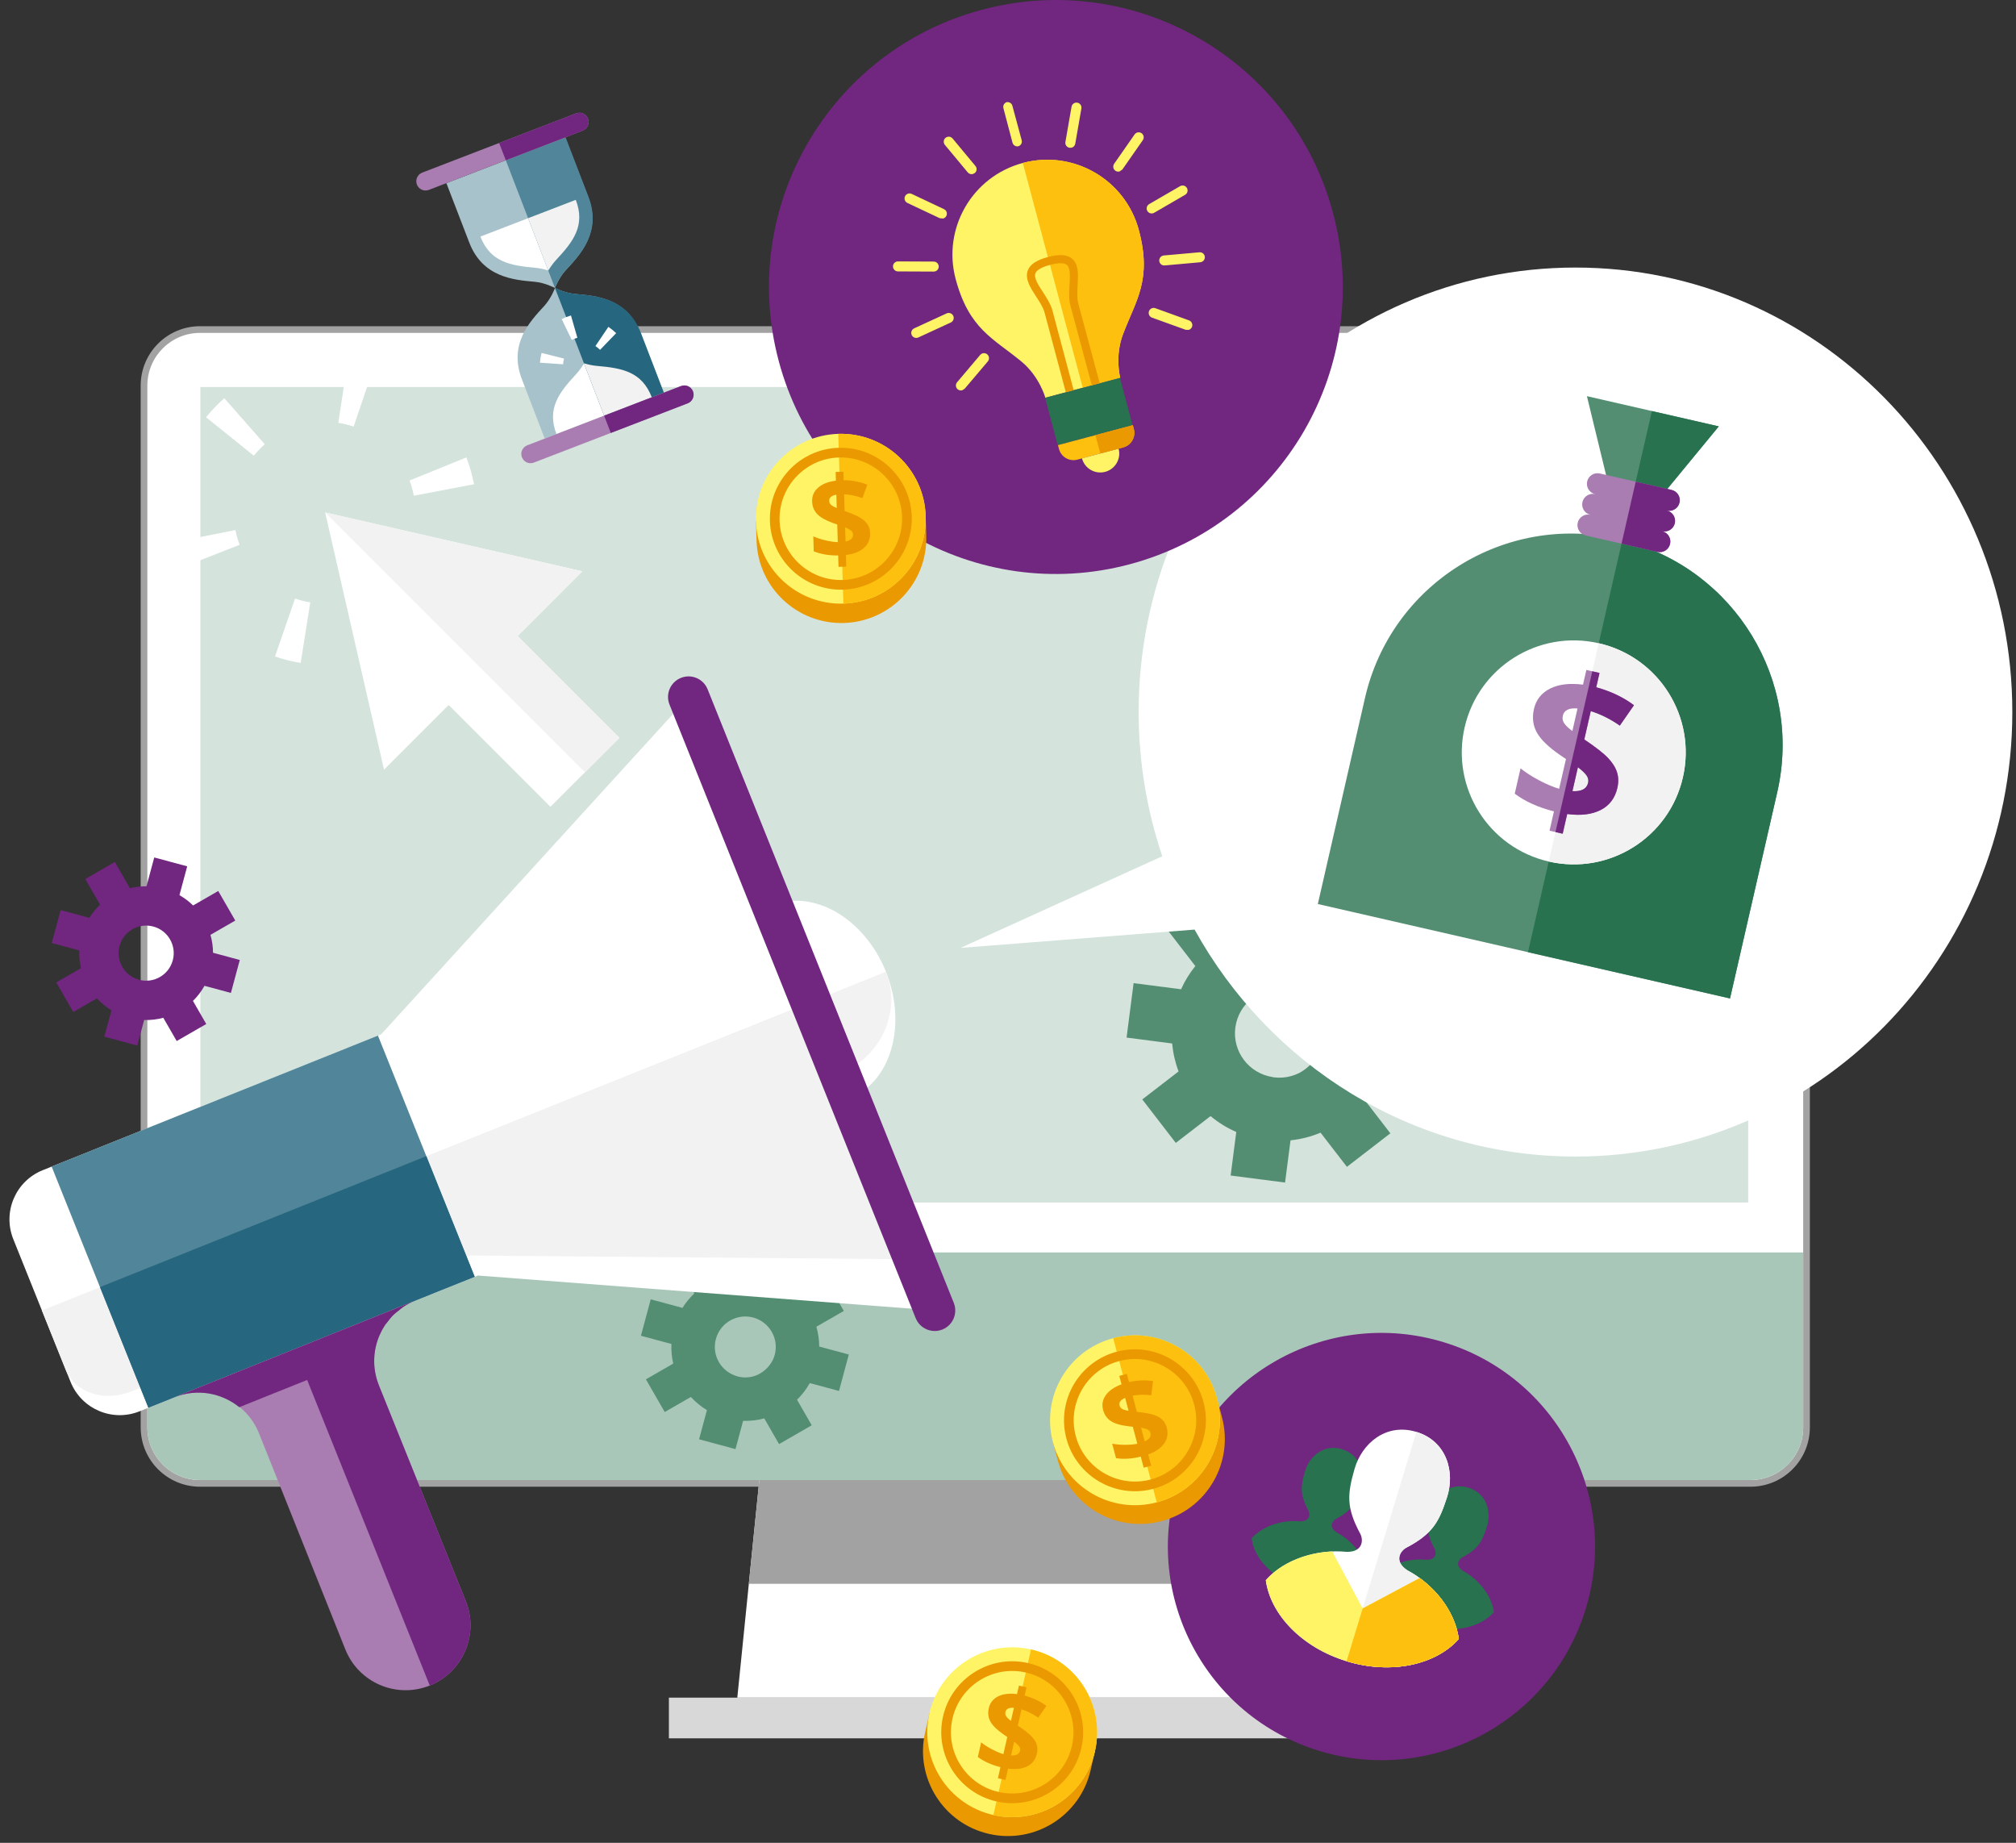 <?xml version="1.0" encoding="UTF-8" standalone="no"?>
<svg width="151px" height="138px" viewBox="0 0 151 138" version="1.1" xmlns="http://www.w3.org/2000/svg" xmlns:xlink="http://www.w3.org/1999/xlink">
    <rect x="0" y="0" width="151" height="138" fill="#333333" stroke="none"/>
    <!-- Generator: Sketch 3.6.1 (26313) - http://www.bohemiancoding.com/sketch -->
    <title>concept</title>
    <desc>Created with Sketch.</desc>
    <g id="Page-1" stroke="none" stroke-width="1" fill="none" fill-rule="evenodd">
        <g id="concept">
            <g id="Group">
                <path d="M135.061,106.885 C135.061,109.066 133.293,110.834 131.111,110.834 L14.987,110.834 C12.805,110.834 11.037,109.065 11.037,106.885 L11.037,28.877 C11.037,26.696 12.805,24.928 14.987,24.928 L131.11,24.928 C133.293,24.928 135.06,26.697 135.06,28.877 L135.06,106.885 L135.061,106.885 Z" id="Shape" fill="#FFFFFF"></path>
                <path d="M135.061,106.885 L134.561,106.885 C134.557,108.789 133.017,110.33 131.111,110.334 L14.987,110.334 C13.081,110.33 11.54,108.789 11.537,106.885 L11.537,28.877 C11.54,26.973 13.081,25.431 14.987,25.428 L131.11,25.428 C133.016,25.431 134.556,26.973 134.56,28.877 L134.56,106.885 L135.061,106.885 L135.561,106.885 L135.561,28.877 C135.561,26.42 133.57,24.428 131.111,24.428 L14.987,24.428 C12.529,24.428 10.537,26.42 10.537,28.877 L10.537,106.885 C10.537,109.342 12.529,111.334 14.987,111.334 L131.11,111.334 C133.569,111.334 135.56,109.342 135.56,106.885 L135.061,106.885 L135.061,106.885 Z" id="Shape" fill="#A3A2A2"></path>
                <path d="M135.061,106.885 C135.061,109.066 133.293,110.834 131.111,110.834 L14.987,110.834 C12.805,110.834 11.037,109.065 11.037,106.885 L11.037,28.877 C11.037,26.696 12.805,24.928 14.987,24.928 L131.11,24.928 C133.293,24.928 135.06,26.697 135.06,28.877 L135.06,106.885 L135.061,106.885 Z" id="Shape" fill="#FFFFFF"></path>
                <path d="M11.037,93.791 L11.037,106.885 C11.037,109.067 12.805,110.834 14.987,110.834 L131.11,110.834 C133.293,110.834 135.06,109.066 135.06,106.885 L135.06,93.791 L11.037,93.791 L11.037,93.791 Z" id="Shape" fill="#A9C7B9"></path>
                <rect id="Rectangle-path" fill="#D4E3DC" x="15.009" y="28.982" width="115.93" height="61.068"></rect>
                <rect id="Rectangle-path" fill="#D9D8D8" x="50.1" y="127.129" width="47.455" height="3.047"></rect>
                <path d="M92.65,127.129 L55.225,127.129 L56.875,110.834 L91,110.834 L92.65,127.129 Z" id="Shape" fill="#FFFFFF"></path>
                <path d="M91.787,118.605 L56.087,118.605 L56.875,110.834 L91,110.834 L91.787,118.605 Z" id="Shape" fill="#A3A2A2"></path>
                <path d="M60.654,103.573 L62.843,104.162 L63.577,101.434 L61.36,100.836 C61.359,100.582 61.34,100.331 61.304,100.083 C61.269,99.835 61.217,99.592 61.149,99.354 L61.899,98.921 L63.203,98.17 L61.793,95.723 L59.711,96.921 C59.376,96.591 58.996,96.305 58.579,96.066 L59.221,93.68 L57.793,93.295 L56.493,92.945 L55.851,95.33 C55.384,95.328 54.924,95.38 54.481,95.491 L53.231,93.319 L50.782,94.729 L52.007,96.856 C51.67,97.176 51.368,97.538 51.118,97.941 L48.74,97.301 L48.005,100.029 L50.29,100.644 C50.269,101.144 50.314,101.638 50.425,102.114 L48.379,103.292 L49.789,105.74 L51.747,104.613 C52.095,104.993 52.498,105.327 52.949,105.6 L52.361,107.782 L55.089,108.517 L55.659,106.401 C56.201,106.417 56.734,106.354 57.244,106.218 L58.352,108.142 L60.8,106.733 L59.699,104.82 C59.885,104.638 60.058,104.442 60.218,104.234 C60.378,104.026 60.523,103.806 60.654,103.573 M53.62,100.274 C53.948,99.057 55.2,98.336 56.417,98.664 C57.025,98.828 57.51,99.224 57.801,99.729 C58.092,100.234 58.191,100.852 58.027,101.46 C57.924,101.842 57.722,102.167 57.467,102.435 C57.358,102.548 57.239,102.651 57.11,102.739 C56.94,102.856 56.76,102.959 56.563,103.026 C56.425,103.074 56.281,103.108 56.134,103.128 C55.841,103.169 55.534,103.152 55.23,103.071 L55.168,103.047 C53.991,102.693 53.298,101.47 53.62,100.274" id="Shape" fill="#538E72"></path>
                <path d="M28.546,77.459 L3.201,87.629 C1.167,88.446 0.179,90.758 0.995,92.792 L5.285,103.482 C6.102,105.517 8.413,106.504 10.448,105.688 L35.793,95.518 L70.01,98.135 L51.573,52.189 L28.546,77.459 L28.546,77.459 Z" id="Shape" fill="#FFFFFF"></path>
                <path d="M3.141,98.138 L4.93,102.597 C5.611,104.294 7.813,105.008 9.848,104.192 L35.193,94.021 L68.473,94.303 L60.737,75.026 L3.141,98.138 L3.141,98.138 Z" id="Shape" fill="#F2F2F2"></path>
                <path d="M57.838,67.799 L63.638,82.251 C66.742,81.006 67.961,76.76 66.36,72.77 C64.758,68.778 60.943,66.554 57.838,67.799" id="Shape" fill="#FFFFFF"></path>
                <path d="M62.894,80.398 C65.999,79.152 67.55,75.736 66.359,72.769 L60.738,75.025 L62.894,80.398 L62.894,80.398 Z" id="Shape" fill="#F2F2F2"></path>
                <path d="M70.584,99.562 C69.795,99.877 68.901,99.496 68.584,98.708 L50.147,52.763 C49.831,51.975 50.213,51.079 51.002,50.764 C51.79,50.447 52.685,50.829 53.001,51.618 L71.438,97.563 C71.755,98.35 71.373,99.245 70.584,99.562" id="Shape" fill="#71267F"></path>
                <rect id="Rectangle-path" fill="#518599" transform="translate(19.711, 91.483) rotate(158.137) translate(-19.711, -91.483) " x="6.544" y="81.753" width="26.335" height="19.459"></rect>
                <rect id="Rectangle-path" fill="#26667F" transform="translate(21.522, 95.998) rotate(158.137) translate(-21.522, -95.998) " x="8.355" y="91.133" width="26.335" height="9.73"></rect>
                <path d="M31.075,97.411 L13.078,104.634 C15.569,103.634 18.399,104.843 19.398,107.334 L25.868,123.522 C26.868,126.013 29.698,127.222 32.189,126.222 C34.68,125.222 35.889,122.393 34.889,119.902 L28.375,103.731 C27.375,101.24 28.584,98.411 31.075,97.411" id="Shape" fill="#AA7DB2"></path>
                <path d="M13.078,104.634 C14.767,103.955 16.599,104.313 17.922,105.379 L23.006,103.339 L32.189,126.223 C34.68,125.223 35.889,122.394 34.889,119.903 L28.375,103.732 L28.365,103.698 C27.877,102.457 27.935,101.136 28.424,99.999 L28.448,99.954 C28.566,99.687 28.705,99.43 28.869,99.186 L29.026,98.997 C29.164,98.814 29.302,98.632 29.466,98.469 C29.584,98.352 29.724,98.257 29.855,98.152 C29.972,98.058 30.078,97.952 30.205,97.868 C30.474,97.691 30.765,97.538 31.075,97.413 L13.078,104.634 L13.078,104.634 Z" id="Shape" fill="#71267F"></path>
                <path d="M103.312,80.339 L106.584,80.762 L107.11,76.686 L103.796,76.257 C103.745,75.892 103.669,75.532 103.569,75.183 C103.469,74.832 103.346,74.492 103.202,74.161 L104.2,73.391 L105.932,72.053 L103.422,68.798 L100.653,70.935 C100.106,70.524 99.502,70.184 98.854,69.92 L99.315,66.356 L97.181,66.08 L95.238,65.829 L94.777,69.394 C94.103,69.482 93.45,69.648 92.833,69.894 L90.606,67.005 L87.351,69.516 L89.532,72.344 C89.108,72.872 88.744,73.451 88.463,74.082 L84.908,73.623 L84.381,77.7 L87.795,78.141 C87.863,78.867 88.025,79.57 88.277,80.234 L85.558,82.331 L88.068,85.587 L90.672,83.579 C91.248,84.06 91.893,84.462 92.598,84.769 L92.176,88.03 L96.252,88.556 L96.661,85.394 C97.446,85.312 98.202,85.117 98.911,84.821 L100.885,87.379 L104.139,84.869 L102.178,82.326 C102.411,82.027 102.623,81.711 102.813,81.379 C103.004,81.048 103.17,80.701 103.312,80.339 M92.527,76.956 C92.761,75.137 94.427,73.854 96.245,74.089 C97.155,74.206 97.93,74.682 98.449,75.355 C98.968,76.028 99.23,76.898 99.113,77.808 C99.039,78.378 98.812,78.886 98.496,79.323 C98.361,79.508 98.21,79.677 98.041,79.831 C97.818,80.033 97.578,80.215 97.309,80.352 C97.119,80.447 96.917,80.525 96.71,80.582 C96.295,80.698 95.85,80.734 95.395,80.675 L95.301,80.654 C93.534,80.371 92.297,78.742 92.527,76.956" id="Shape" fill="#538E72"></path>
                <path d="M98.815,131.116 C90.364,128.543 85.597,119.607 88.171,111.156 C90.743,102.704 99.679,97.939 108.13,100.511 C116.581,103.083 121.347,112.021 118.775,120.471 C116.203,128.923 107.266,133.689 98.815,131.116" id="Shape" fill="#71267F"></path>
                <path d="M102.362,117.486 L102.345,117.424 C102.314,117.309 102.277,117.195 102.234,117.083 L102.211,117.025 C102.115,116.789 101.994,116.559 101.852,116.34 L101.833,116.31 C101.76,116.201 101.682,116.093 101.6,115.99 L101.582,115.969 C101.182,115.472 100.673,115.051 100.12,114.758 C99.508,114.362 99.781,113.891 100.077,113.735 C101.282,113.103 101.553,112.547 101.903,111.472 C102.275,110.328 101.89,108.942 100.523,108.525 C99.156,108.109 98.064,109.046 97.736,110.205 C97.429,111.292 97.343,111.904 97.992,113.101 C98.15,113.395 98.116,113.939 97.387,113.926 C96.774,113.865 96.117,113.931 95.503,114.121 L95.479,114.129 C95.352,114.168 95.227,114.213 95.106,114.263 L95.07,114.279 C94.83,114.382 94.602,114.503 94.389,114.645 L94.337,114.679 C94.238,114.748 94.145,114.821 94.053,114.899 L94.004,114.943 C93.913,115.025 93.824,115.11 93.743,115.203 C93.95,116.744 95.365,118.237 97.381,118.85 C99.397,119.464 101.404,119.012 102.434,117.848 C102.418,117.727 102.393,117.605 102.362,117.486" id="Shape" fill="#28724F"></path>
                <path d="M103.464,117.822 L103.512,117.778 C103.602,117.7 103.698,117.627 103.795,117.558 L103.846,117.523 C104.059,117.379 104.286,117.256 104.526,117.155 L104.559,117.141 C104.68,117.089 104.805,117.043 104.932,117.003 L104.957,116.996 C105.566,116.808 106.223,116.74 106.846,116.806 C107.575,116.819 107.61,116.275 107.451,115.981 C106.803,114.784 106.889,114.17 107.196,113.084 C107.523,111.926 108.616,110.989 109.982,111.405 C111.351,111.822 111.736,113.208 111.362,114.353 C111.011,115.425 110.741,115.983 109.537,116.616 C109.241,116.771 108.967,117.242 109.579,117.638 C110.122,117.928 110.63,118.35 111.034,118.849 L111.053,118.87 C111.135,118.974 111.213,119.08 111.286,119.189 L111.307,119.223 C111.451,119.441 111.572,119.668 111.668,119.905 L111.691,119.963 C111.734,120.075 111.773,120.189 111.804,120.304 L111.821,120.367 C111.851,120.486 111.877,120.606 111.894,120.728 C110.863,121.892 108.855,122.344 106.839,121.73 C104.823,121.117 103.408,119.623 103.202,118.082 C103.284,117.99 103.372,117.904 103.464,117.822" id="Shape" fill="#28724F"></path>
                <path d="M105.415,117.595 C104.396,116.936 104.852,116.152 105.344,115.894 C107.348,114.841 107.799,113.915 108.381,112.13 C109.002,110.226 108.362,107.92 106.088,107.228 C103.813,106.535 101.996,108.094 101.451,110.02 C100.939,111.828 100.799,112.847 101.875,114.838 C102.141,115.326 102.081,116.232 100.869,116.211 C98.721,115.994 96.238,116.718 94.808,118.332 C95.153,120.895 97.505,123.381 100.859,124.401 C104.213,125.421 107.55,124.67 109.265,122.733 C108.979,120.596 107.36,118.624 105.415,117.595" id="Shape" fill="#FFFFFF"></path>
                <path d="M105.415,117.595 C104.396,116.936 104.852,116.152 105.344,115.894 C107.348,114.841 107.799,113.915 108.381,112.13 C109.002,110.226 108.362,107.92 106.088,107.228 L100.859,124.402 C104.213,125.423 107.55,124.671 109.265,122.734 C108.979,120.596 107.36,118.624 105.415,117.595" id="Shape" fill="#F2F2F2"></path>
                <path d="M106.334,118.172 L102.063,120.45 L99.788,116.182 C97.933,116.258 96.003,116.983 94.81,118.332 C95.153,120.894 97.506,123.379 100.86,124.399 C104.214,125.42 107.551,124.669 109.266,122.731 C109.025,120.943 107.852,119.273 106.334,118.172" id="Shape" fill="#FFF466"></path>
                <path d="M106.334,118.172 L102.063,120.45 L100.86,124.4 C104.214,125.421 107.551,124.67 109.266,122.732 C109.025,120.943 107.852,119.273 106.334,118.172" id="Shape" fill="#FDC00F"></path>
                <path d="M118.005,20.036 C99.936,20.036 85.286,34.938 85.286,53.322 C85.286,57.103 85.914,60.733 87.056,64.121 L71.944,70.984 L89.475,69.613 C95.082,79.755 105.754,86.609 118.005,86.609 C136.074,86.609 150.725,71.707 150.725,53.322 C150.725,34.938 136.074,20.036 118.005,20.036" id="Shape" fill="#FFFFFF"></path>
                <path d="M99.848,15.955 C102.907,27.421 96.09,39.195 84.625,42.253 C73.158,45.312 61.384,38.495 58.326,27.029 C55.268,15.563 62.084,3.789 73.551,0.731 C85.016,-2.327 96.79,4.489 99.848,15.955" id="Shape" fill="#71267F"></path>
                <path d="M85.301,17.234 C84.289,13.445 80.4,11.192 76.61,12.203 C72.821,13.214 70.569,17.105 71.579,20.894 C72.581,24.649 74.403,25.339 76.495,27.065 C77.874,28.202 78.296,29.788 78.296,29.788 L83.905,28.292 C83.905,28.292 83.481,26.706 84.112,25.033 C85.068,22.496 86.303,20.989 85.301,17.234" id="Shape" fill="#FFF466"></path>
                <path d="M76.609,12.203 L81.099,29.04 L83.905,28.292 C83.905,28.292 83.48,26.706 84.111,25.033 C85.068,22.496 86.302,20.989 85.3,17.234 C84.29,13.445 80.398,11.192 76.609,12.203" id="Shape" fill="#FDC00F"></path>
                <rect id="Rectangle-path" fill="#28724F" transform="translate(81.555, 30.817) rotate(-14.928) translate(-81.555, -30.817) " x="78.654" y="28.982" width="5.803" height="3.67"></rect>
                <path d="M79.242,33.334 L79.318,33.622 C79.478,34.223 80.094,34.579 80.695,34.42 L84.13,33.504 C84.731,33.344 85.086,32.728 84.926,32.128 L84.85,31.84 L79.242,33.334 L79.242,33.334 Z" id="Shape" fill="#FDC00F"></path>
                <path d="M82.779,35.334 C83.537,35.132 83.987,34.354 83.785,33.596 L81.041,34.327 C81.243,35.086 82.021,35.535 82.779,35.334" id="Shape" fill="#FFF466"></path>
                <path d="M81.781,28.859 C81.781,28.859 80.573,24.38 80.176,22.888 C80.047,22.401 80.078,21.848 80.109,21.314 C80.144,20.697 80.18,20.059 79.906,19.835 C79.704,19.67 79.268,19.67 78.647,19.836 C78.027,20.001 77.649,20.221 77.553,20.467 C77.422,20.807 77.776,21.351 78.117,21.875 C78.403,22.317 78.701,22.774 78.826,23.247 L80.42,29.221 L79.832,29.377 L78.238,23.404 C78.137,23.024 77.867,22.608 77.606,22.206 C77.182,21.554 76.744,20.877 76.985,20.248 C77.16,19.793 77.638,19.476 78.489,19.248 C79.342,19.021 79.914,19.058 80.289,19.363 C80.805,19.783 80.76,20.578 80.715,21.347 C80.688,21.833 80.66,22.336 80.764,22.73 C81.162,24.222 82.369,28.7 82.369,28.7 L81.781,28.859 L81.781,28.859 Z" id="Shape" fill="#EB9900"></path>
                <path d="M82.047,32.587 L82.414,33.962 L84.129,33.504 C84.73,33.344 85.086,32.728 84.926,32.128 L84.85,31.84 L82.047,32.587 L82.047,32.587 Z" id="Shape" fill="#EB9900"></path>
                <path d="M71.4,23.653 C71.314,23.465 71.089,23.382 70.903,23.469 L68.47,24.589 C68.282,24.677 68.2,24.9 68.287,25.087 C68.364,25.255 68.551,25.338 68.724,25.292 L68.784,25.271 L71.216,24.15 C71.405,24.063 71.486,23.841 71.4,23.653 L71.4,23.653 Z M71.349,10.371 C71.217,10.212 70.981,10.189 70.822,10.322 C70.663,10.454 70.641,10.691 70.773,10.85 L72.485,12.909 C72.583,13.025 72.734,13.068 72.87,13.032 L73.014,12.958 C73.173,12.825 73.195,12.589 73.063,12.431 L71.349,10.371 L71.349,10.371 Z M70.388,16.341 L70.644,16.364 C70.747,16.336 70.838,16.265 70.887,16.162 C70.975,15.974 70.895,15.751 70.708,15.663 L68.286,14.52 C68.098,14.431 67.875,14.513 67.787,14.699 C67.699,14.887 67.779,15.11 67.966,15.198 L70.388,16.341 L70.388,16.341 Z M67.258,20.325 L69.936,20.337 L70.035,20.324 C70.194,20.282 70.312,20.137 70.312,19.964 C70.313,19.757 70.146,19.589 69.939,19.588 L67.261,19.576 C67.055,19.575 66.886,19.742 66.885,19.949 C66.884,20.156 67.051,20.324 67.258,20.325 L67.258,20.325 Z M73.416,26.58 L71.687,28.624 C71.553,28.782 71.572,29.019 71.731,29.152 C71.829,29.235 71.956,29.258 72.07,29.228 L72.258,29.108 L73.989,27.064 C74.123,26.906 74.103,26.669 73.945,26.536 C73.787,26.403 73.551,26.422 73.416,26.58 L73.416,26.58 Z M75.396,7.65 C75.22,7.713 75.105,7.905 75.155,8.095 L75.837,10.685 C75.889,10.879 76.083,10.995 76.277,10.953 C76.467,10.892 76.579,10.695 76.526,10.502 L75.827,7.916 C75.775,7.727 75.58,7.618 75.396,7.65 L75.396,7.65 Z M83.856,12.84 L84.067,12.693 L85.598,10.496 C85.716,10.326 85.673,10.093 85.503,9.975 C85.335,9.857 85.102,9.898 84.982,10.069 L83.45,12.266 C83.333,12.435 83.374,12.668 83.544,12.787 C83.64,12.852 83.754,12.867 83.856,12.84 L83.856,12.84 Z M85.936,15.797 C86.023,15.947 86.198,16.015 86.357,15.973 L86.448,15.934 L88.765,14.59 C88.944,14.486 89.004,14.256 88.901,14.077 C88.798,13.898 88.567,13.838 88.389,13.941 L86.073,15.285 C85.893,15.39 85.832,15.618 85.936,15.797 L85.936,15.797 Z M89.838,18.893 L87.17,19.131 C86.963,19.15 86.812,19.332 86.83,19.538 C86.848,19.744 87.03,19.896 87.236,19.878 L89.903,19.639 L89.966,19.627 C90.14,19.581 90.259,19.416 90.243,19.232 C90.226,19.026 90.043,18.873 89.838,18.893 L89.838,18.893 Z M86.539,23.08 C86.344,23.011 86.129,23.11 86.059,23.306 C85.989,23.5 86.088,23.715 86.284,23.785 L88.804,24.696 L89.028,24.706 C89.142,24.675 89.241,24.591 89.285,24.472 C89.354,24.277 89.254,24.062 89.059,23.992 L86.539,23.08 L86.539,23.08 Z M80.693,7.689 C80.489,7.653 80.295,7.79 80.259,7.994 L79.8,10.632 C79.764,10.836 79.901,11.03 80.105,11.067 L80.266,11.06 C80.402,11.023 80.512,10.911 80.538,10.762 L80.997,8.123 C81.033,7.919 80.897,7.725 80.693,7.689 L80.693,7.689 Z" id="Shape" fill="#FFF466"></path>
                <path d="M42.395,20.207 C43.466,19.059 45.057,17.361 44.046,14.737 L42.333,10.288 L33.435,13.714 L35.148,18.163 C36.152,20.77 38.471,20.961 40.038,21.1 C40.842,21.172 41.567,21.566 41.567,21.566 C41.567,21.566 41.855,20.786 42.395,20.207 M40.744,22.935 C39.675,24.089 38.084,25.787 39.088,28.394 L40.801,32.842 L49.699,29.415 L47.986,24.966 C46.975,22.342 44.656,22.15 43.091,22.016 C42.303,21.95 41.567,21.566 41.567,21.566 C41.567,21.566 41.293,22.342 40.744,22.935" id="Shape" fill="#A8C2CC"></path>
                <path d="M41.679,32.504 C40.95,30.608 41.862,29.411 43.13,28.043 C43.384,27.769 43.587,27.475 43.746,27.208 C44.035,27.296 44.372,27.374 44.725,27.403 C46.597,27.562 48.081,27.836 48.82,29.754 L41.679,32.504 L41.679,32.504 Z M41.07,20.256 C40.779,20.165 40.438,20.084 40.078,20.052 C38.193,19.886 36.714,19.609 35.984,17.715 L43.125,14.965 C43.863,16.882 42.946,18.079 41.67,19.447 C41.426,19.709 41.228,19.994 41.07,20.256 L41.07,20.256 Z" id="Shape" fill="#FFFFFF"></path>
                <path d="M42.402,20.205 C43.482,19.054 45.085,17.351 44.074,14.726 L42.361,10.277 L37.884,12.002 L41.567,21.565 C41.567,21.564 41.858,20.784 42.402,20.205" id="Shape" fill="#518599"></path>
                <path d="M49.727,29.404 L48.014,24.956 C47.003,22.331 44.672,22.144 43.099,22.014 C42.307,21.949 41.567,21.565 41.567,21.565 L45.25,31.129 L49.727,29.404 L49.727,29.404 Z" id="Shape" fill="#26667F"></path>
                <path d="M41.67,19.448 C42.946,18.08 43.863,16.882 43.125,14.965 L39.554,16.34 L41.062,20.254 L41.07,20.256 C41.228,19.995 41.426,19.709 41.67,19.448" id="Shape" fill="#F2F2F2"></path>
                <path d="M44.725,27.403 C44.373,27.373 44.035,27.295 43.746,27.207 L43.742,27.213 L45.25,31.128 L48.82,29.753 C48.082,27.835 46.597,27.562 44.725,27.403" id="Shape" fill="#F2F2F2"></path>
                <path d="M32.123,14.22 L43.645,9.782 C44.002,9.645 44.18,9.244 44.043,8.887 C43.905,8.53 43.504,8.352 43.147,8.489 L31.625,12.926 C31.268,13.065 31.09,13.465 31.228,13.822 C31.365,14.18 31.766,14.357 32.123,14.22 M51.011,28.91 L39.489,33.348 C39.132,33.485 38.954,33.886 39.092,34.243 C39.229,34.601 39.63,34.779 39.987,34.641 L51.509,30.203 C51.866,30.066 52.044,29.665 51.907,29.308 C51.769,28.95 51.368,28.773 51.011,28.91" id="Shape" fill="#AA7DB2"></path>
                <path d="M37.884,12.001 L43.645,9.783 C44.002,9.644 44.18,9.244 44.043,8.887 C43.905,8.531 43.504,8.352 43.147,8.49 L37.386,10.709 L37.884,12.001 L37.884,12.001 Z" id="Shape" fill="#71267F"></path>
                <path d="M51.011,28.91 L45.25,31.128 L45.748,32.422 L51.509,30.203 C51.866,30.066 52.044,29.665 51.907,29.308 C51.769,28.95 51.368,28.773 51.011,28.91" id="Shape" fill="#71267F"></path>
                <path d="M40.444,27.163 L40.445,27.143 C40.464,26.902 40.504,26.662 40.562,26.43 L42.245,26.852 C42.209,26.991 42.186,27.135 42.175,27.28 L40.444,27.163 L40.444,27.163 Z M44.945,26.197 C44.838,26.093 44.721,25.998 44.597,25.915 L45.569,24.477 C45.775,24.617 45.971,24.776 46.15,24.949 L44.945,26.197 L44.945,26.197 Z M42.826,25.454 L42.068,23.894 C42.293,23.785 42.527,23.695 42.765,23.625 L43.245,25.293 C43.102,25.334 42.961,25.39 42.826,25.454 L42.826,25.454 Z" id="Shape" fill="#FFFFFF"></path>
                <path d="M17.296,74.355 L17.96,71.888 L15.955,71.348 C15.953,70.889 15.887,70.439 15.764,70.007 L17.622,68.937 L16.347,66.722 L14.463,67.807 C14.16,67.508 13.817,67.249 13.44,67.034 L14.021,64.876 L12.729,64.527 L11.553,64.212 L10.972,66.369 C10.55,66.367 10.134,66.414 9.733,66.515 L8.602,64.55 L6.387,65.825 L7.495,67.749 C7.19,68.039 6.917,68.366 6.691,68.73 L4.54,68.15 L3.876,70.619 L5.942,71.175 C5.923,71.628 5.964,72.075 6.064,72.505 L4.214,73.569 L5.489,75.785 L7.26,74.764 C7.575,75.108 7.939,75.41 8.347,75.659 L7.815,77.632 L9.107,77.98 L10.283,78.296 L10.798,76.382 C11.043,76.39 11.286,76.379 11.526,76.352 C11.765,76.325 12.001,76.279 12.232,76.217 L13.234,77.958 L15.449,76.683 L14.452,74.954 C14.789,74.624 15.08,74.246 15.316,73.824 L17.296,74.355 L17.296,74.355 Z M10.824,73.437 C10.687,73.429 10.549,73.406 10.411,73.37 L10.379,73.357 L10.355,73.348 C9.29,73.028 8.664,71.921 8.955,70.84 C9.251,69.738 10.384,69.087 11.485,69.384 C11.76,69.458 12.007,69.584 12.218,69.749 C12.324,69.832 12.42,69.924 12.507,70.023 C12.854,70.424 13.042,70.953 13.009,71.501 C13,71.637 12.978,71.775 12.941,71.913 C12.793,72.463 12.436,72.901 11.978,73.165 C11.749,73.297 11.495,73.385 11.229,73.422 C11.097,73.439 10.96,73.444 10.824,73.437 L10.824,73.437 Z" id="Shape" fill="#71267F"></path>
                <path d="M81.847,131.09 C81.829,128.203 79.839,125.601 76.903,124.933 C73.965,124.266 71.047,125.753 69.782,128.349 L69.613,128.311 L69.292,129.725 C68.514,133.15 70.659,136.557 74.084,137.335 C77.509,138.112 80.916,135.968 81.693,132.543 L82.014,131.128 L81.847,131.09 L81.847,131.09 Z" id="Shape" fill="#EB9900"></path>
                <path d="M82.016,131.128 C81.238,134.553 77.83,136.698 74.406,135.92 C70.982,135.142 68.836,131.735 69.614,128.31 C70.392,124.886 73.8,122.741 77.223,123.518 C80.648,124.296 82.793,127.703 82.016,131.128" id="Shape" fill="#FFF466"></path>
                <path d="M77.223,123.519 L74.406,135.92 C77.831,136.698 81.238,134.554 82.016,131.128 C82.793,127.703 80.648,124.296 77.223,123.519" id="Shape" fill="#FDC00F"></path>
                <path d="M74.637,134.901 C71.78,134.252 69.984,131.399 70.633,128.542 C71.282,125.685 74.135,123.888 76.993,124.538 C79.85,125.186 81.645,128.04 80.997,130.896 C80.348,133.754 77.494,135.551 74.637,134.901 M76.831,125.245 C74.363,124.683 71.9,126.235 71.34,128.703 C70.779,131.17 72.33,133.634 74.799,134.193 C77.266,134.755 79.729,133.204 80.289,130.735 C80.85,128.269 79.299,125.805 76.831,125.245" id="Shape" fill="#EB9900"></path>
                <path d="M76.403,131.098 C76.429,130.981 76.404,130.872 76.33,130.771 C76.254,130.67 76.131,130.555 75.963,130.426 L75.729,131.458 C76.119,131.479 76.344,131.359 76.403,131.098 M77.664,131.318 C77.565,131.757 77.326,132.074 76.947,132.269 C76.569,132.463 76.088,132.522 75.504,132.444 L75.312,133.295 L74.745,133.165 L74.933,132.332 C74.262,132.165 73.698,131.911 73.24,131.572 L73.489,130.478 C73.702,130.651 73.968,130.822 74.286,130.99 C74.603,131.158 74.893,131.281 75.154,131.358 L75.446,130.073 L75.193,129.902 C74.695,129.562 74.361,129.24 74.19,128.935 C74.02,128.63 73.977,128.291 74.061,127.919 C74.152,127.518 74.383,127.224 74.756,127.036 C75.129,126.849 75.602,126.791 76.174,126.863 L76.319,126.229 L76.887,126.358 L76.746,126.976 C77.373,127.147 77.916,127.404 78.375,127.747 L77.766,128.629 C77.375,128.355 76.957,128.146 76.513,128.005 L76.235,129.228 C76.727,129.557 77.07,129.824 77.263,130.028 C77.457,130.232 77.586,130.437 77.651,130.643 C77.715,130.851 77.721,131.075 77.664,131.318 M75.309,128.202 C75.281,128.324 75.301,128.433 75.368,128.531 C75.434,128.63 75.552,128.741 75.721,128.866 L75.943,127.892 C75.572,127.864 75.361,127.968 75.309,128.202" id="Shape" fill="#EB9900"></path>
                <path d="M90.988,104.771 C89.632,102.222 86.662,100.842 83.751,101.614 C80.839,102.387 78.943,105.059 79.031,107.945 L78.863,107.99 L79.236,109.392 C80.136,112.786 83.619,114.808 87.013,113.907 C90.408,113.007 92.428,109.523 91.527,106.129 L91.156,104.728 L90.988,104.771 L90.988,104.771 Z" id="Shape" fill="#EB9900"></path>
                <path d="M91.156,104.728 C92.056,108.122 90.035,111.605 86.64,112.505 C83.245,113.406 79.764,111.384 78.863,107.99 C77.963,104.595 79.984,101.113 83.378,100.212 C86.773,99.312 90.255,101.333 91.156,104.728" id="Shape" fill="#FFF466"></path>
                <path d="M83.378,100.212 L86.641,112.504 C90.036,111.604 92.057,108.121 91.157,104.728 C90.255,101.332 86.771,99.312 83.378,100.212" id="Shape" fill="#FDC00F"></path>
                <path d="M86.373,111.494 C83.541,112.246 80.625,110.555 79.873,107.723 C79.121,104.89 80.813,101.975 83.646,101.223 C86.478,100.471 89.394,102.163 90.145,104.995 C90.897,107.827 89.205,110.743 86.373,111.494 M83.832,101.924 C81.387,102.572 79.926,105.091 80.574,107.536 C81.223,109.981 83.742,111.442 86.187,110.793 C88.632,110.145 90.093,107.626 89.445,105.182 C88.795,102.736 86.277,101.274 83.832,101.924" id="Shape" fill="#EB9900"></path>
                <path d="M86.17,107.305 C86.141,107.191 86.068,107.106 85.953,107.051 C85.84,106.996 85.678,106.951 85.469,106.915 L85.74,107.938 C86.096,107.777 86.24,107.566 86.17,107.305 M87.392,106.915 C87.506,107.351 87.443,107.743 87.198,108.091 C86.953,108.439 86.553,108.714 86.001,108.916 L86.226,109.758 L85.664,109.908 L85.444,109.082 C84.772,109.246 84.154,109.284 83.591,109.195 L83.302,108.111 C83.573,108.165 83.888,108.193 84.247,108.195 C84.606,108.196 84.919,108.17 85.186,108.117 L84.848,106.843 L84.545,106.809 C83.945,106.741 83.5,106.61 83.207,106.419 C82.914,106.228 82.719,105.948 82.621,105.578 C82.516,105.181 82.584,104.813 82.827,104.474 C83.069,104.135 83.463,103.866 84.004,103.662 L83.836,103.034 L84.399,102.884 L84.562,103.496 C85.196,103.357 85.796,103.333 86.363,103.423 L86.232,104.487 C85.757,104.425 85.291,104.433 84.832,104.514 L85.154,105.727 C85.742,105.79 86.17,105.868 86.436,105.958 C86.701,106.048 86.912,106.17 87.065,106.323 C87.218,106.476 87.327,106.674 87.392,106.915 M83.857,105.25 C83.889,105.37 83.957,105.459 84.061,105.515 C84.165,105.571 84.322,105.616 84.53,105.648 L84.274,104.682 C83.935,104.828 83.795,105.017 83.857,105.25" id="Shape" fill="#EB9900"></path>
                <path d="M69.162,38.659 C68.42,35.868 65.841,33.848 62.831,33.938 C59.82,34.03 57.367,36.201 56.795,39.031 L56.622,39.036 L56.666,40.487 C56.772,43.997 59.703,46.757 63.213,46.652 C66.724,46.546 69.484,43.614 69.378,40.103 L69.335,38.654 L69.162,38.659 L69.162,38.659 Z" id="Shape" fill="#EB9900"></path>
                <path d="M69.334,38.654 C69.44,42.164 66.68,45.095 63.169,45.201 C59.659,45.306 56.727,42.547 56.622,39.037 C56.516,35.525 59.276,32.595 62.787,32.489 C66.298,32.384 69.229,35.144 69.334,38.654" id="Shape" fill="#FFF466"></path>
                <path d="M62.787,32.489 L63.17,45.201 C66.68,45.096 69.44,42.164 69.334,38.654 C69.229,35.144 66.297,32.383 62.787,32.489" id="Shape" fill="#FDC00F"></path>
                <path d="M63.139,44.156 C60.21,44.244 57.755,41.933 57.667,39.006 C57.579,36.076 59.89,33.621 62.819,33.533 C65.748,33.445 68.202,35.757 68.291,38.685 C68.379,41.614 66.068,44.068 63.139,44.156 M62.841,34.259 C60.312,34.335 58.316,36.454 58.392,38.984 C58.468,41.513 60.588,43.508 63.117,43.432 C65.646,43.356 67.642,41.237 67.565,38.708 C67.489,36.179 65.37,34.183 62.841,34.259" id="Shape" fill="#EB9900"></path>
                <path d="M63.895,40.03 C63.891,39.913 63.84,39.812 63.741,39.733 C63.642,39.654 63.495,39.574 63.3,39.492 L63.332,40.55 C63.714,40.473 63.903,40.301 63.895,40.03 M65.171,39.929 C65.184,40.38 65.032,40.746 64.715,41.03 C64.397,41.313 63.946,41.491 63.361,41.561 L63.388,42.432 L62.805,42.451 L62.78,41.597 C62.088,41.604 61.478,41.5 60.95,41.286 L60.917,40.165 C61.167,40.278 61.467,40.378 61.816,40.461 C62.166,40.544 62.477,40.59 62.75,40.598 L62.71,39.281 L62.422,39.18 C61.855,38.975 61.45,38.747 61.209,38.495 C60.967,38.243 60.841,37.926 60.829,37.543 C60.817,37.133 60.967,36.79 61.281,36.516 C61.594,36.242 62.038,36.067 62.611,35.994 L62.591,35.344 L63.174,35.326 L63.193,35.959 C63.842,35.968 64.432,36.081 64.963,36.297 L64.594,37.304 C64.147,37.136 63.69,37.039 63.224,37.013 L63.262,38.266 C63.821,38.462 64.219,38.635 64.458,38.783 C64.696,38.932 64.873,39.098 64.987,39.282 C65.103,39.464 65.164,39.68 65.171,39.929 M62.108,37.504 C62.112,37.629 62.158,37.73 62.247,37.808 C62.336,37.886 62.478,37.965 62.673,38.044 L62.643,37.046 C62.28,37.109 62.102,37.263 62.108,37.504" id="Shape" fill="#EB9900"></path>
                <path d="M121.688,40.492 L128.738,31.93 L118.861,29.667 L121.479,40.434 L121.215,40.359 C112.689,38.406 104.194,43.735 102.241,52.26 L98.706,67.698 L129.579,74.769 L133.116,59.331 C135.033,50.968 129.933,42.649 121.688,40.492" id="Shape" fill="#538E72"></path>
                <path d="M121.688,40.492 L128.738,31.93 L123.728,30.782 L114.447,71.303 L129.58,74.769 L133.117,59.331 C135.033,50.968 129.933,42.649 121.688,40.492" id="Shape" fill="#28724F"></path>
                <path d="M125.445,39.184 C125.543,38.757 125.276,38.331 124.849,38.234 C125.276,38.332 125.701,38.064 125.798,37.637 C125.897,37.21 125.63,36.785 125.202,36.687 L119.831,35.458 C119.402,35.359 118.977,35.627 118.88,36.054 C118.783,36.481 119.048,36.906 119.477,37.004 C119.048,36.905 118.624,37.173 118.526,37.6 C118.428,38.027 118.695,38.454 119.123,38.551 C118.695,38.453 118.27,38.72 118.172,39.147 C118.074,39.575 118.342,40 118.769,40.097 L124.141,41.328 C124.569,41.426 124.994,41.159 125.092,40.731 C125.19,40.304 124.922,39.878 124.496,39.78 C124.922,39.878 125.348,39.61 125.445,39.184" id="Shape" fill="#AA7DB2"></path>
                <path d="M126.049,58.215 C125.015,62.729 120.517,65.551 116.003,64.517 C111.488,63.483 108.667,58.985 109.701,54.471 C110.734,49.956 115.232,47.135 119.746,48.169 C124.261,49.202 127.083,53.7 126.049,58.215" id="Shape" fill="#FFFFFF"></path>
                <path d="M125.445,39.184 C125.543,38.757 125.276,38.331 124.849,38.234 C125.276,38.332 125.701,38.064 125.798,37.637 C125.897,37.21 125.63,36.785 125.202,36.687 L122.516,36.072 L121.454,40.713 L124.14,41.328 C124.568,41.426 124.993,41.159 125.091,40.731 C125.189,40.304 124.921,39.878 124.495,39.78 C124.922,39.878 125.348,39.61 125.445,39.184" id="Shape" fill="#71267F"></path>
                <path d="M119.746,48.168 L116.003,64.516 C120.517,65.55 125.015,62.73 126.049,58.214 C127.083,53.7 124.262,49.202 119.746,48.168" id="Shape" fill="#F2F2F2"></path>
                <path d="M121.142,59.008 C120.967,59.771 120.55,60.32 119.893,60.656 C119.235,60.994 118.399,61.094 117.386,60.958 L117.048,62.433 L116.061,62.207 L116.393,60.761 C115.228,60.469 114.248,60.027 113.455,59.436 L113.89,57.538 C114.26,57.839 114.721,58.137 115.272,58.43 C115.823,58.722 116.327,58.936 116.78,59.07 L117.292,56.841 L116.853,56.543 C115.99,55.951 115.41,55.391 115.115,54.86 C114.82,54.332 114.746,53.742 114.894,53.094 C115.053,52.399 115.456,51.889 116.103,51.565 C116.75,51.241 117.572,51.143 118.568,51.27 L118.82,50.169 L119.806,50.395 L119.561,51.467 C120.648,51.766 121.59,52.215 122.388,52.811 L121.326,54.34 C120.648,53.861 119.923,53.499 119.152,53.251 L118.666,55.375 C119.519,55.948 120.113,56.413 120.449,56.767 C120.783,57.122 121.008,57.479 121.119,57.837 C121.229,58.194 121.238,58.586 121.142,59.008 M117.058,53.589 C117.01,53.801 117.043,53.99 117.159,54.161 C117.273,54.332 117.477,54.525 117.771,54.744 L118.159,53.054 C117.519,53.003 117.152,53.182 117.058,53.589 M118.951,58.62 C118.996,58.419 118.953,58.229 118.822,58.053 C118.691,57.877 118.479,57.677 118.187,57.453 L117.777,59.245 C118.455,59.283 118.847,59.075 118.951,58.62" id="Shape" fill="#AA7DB2"></path>
                <path d="M121.117,57.836 C121.006,57.478 120.781,57.121 120.446,56.766 C120.111,56.412 119.516,55.948 118.664,55.374 L119.15,53.25 C119.921,53.498 120.646,53.86 121.324,54.339 L122.386,52.81 C121.587,52.214 120.646,51.765 119.559,51.466 L119.804,50.394 L119.265,50.27 L116.507,62.309 L117.046,62.433 L117.384,60.958 C118.399,61.094 119.234,60.994 119.892,60.656 C120.548,60.32 120.966,59.77 121.141,59.008 C121.237,58.586 121.229,58.194 121.117,57.836 M117.777,59.245 L118.187,57.453 C118.48,57.677 118.691,57.877 118.823,58.053 C118.953,58.23 118.996,58.419 118.951,58.62 C118.847,59.075 118.455,59.283 117.777,59.245" id="Shape" fill="#71267F"></path>
                <path d="M43.616,42.784 L24.353,38.374 L28.764,57.638 L33.606,52.795 L41.229,60.417 L46.397,55.251 L38.774,47.628 L43.616,42.784 Z" id="Shape" fill="#FFFFFF"></path>
                <path d="M24.353,38.374 L43.813,57.835 L46.396,55.251 L38.773,47.628 L43.616,42.784 L24.353,38.374 Z" id="Shape" fill="#F2F2F2"></path>
                <path d="M22.522,49.644 C21.872,49.54 21.224,49.377 20.597,49.162 L22.097,44.822 C22.472,44.95 22.856,45.047 23.241,45.107 L22.522,49.644 L22.522,49.644 Z M35.507,36.263 L30.996,37.122 C30.923,36.739 30.814,36.354 30.673,35.983 L34.931,34.255 L34.968,34.356 C35.203,34.978 35.386,35.619 35.507,36.263 L35.507,36.263 Z M13.674,42.474 L13.656,42.424 C13.429,41.825 13.252,41.205 13.129,40.584 L17.635,39.692 C17.708,40.067 17.814,40.436 17.951,40.797 L13.674,42.474 L13.674,42.474 Z M26.489,31.946 C26.115,31.819 25.727,31.725 25.337,31.665 L26.038,27.125 C26.691,27.226 27.339,27.385 27.964,27.597 L26.489,31.946 L26.489,31.946 Z M19.011,34.126 L15.434,31.247 C15.848,30.731 16.307,30.251 16.8,29.819 L19.833,33.268 C19.537,33.526 19.26,33.817 19.011,34.126 L19.011,34.126 Z" id="Shape" fill="#FFFFFF"></path>
            </g>
        </g>
    </g>
</svg>